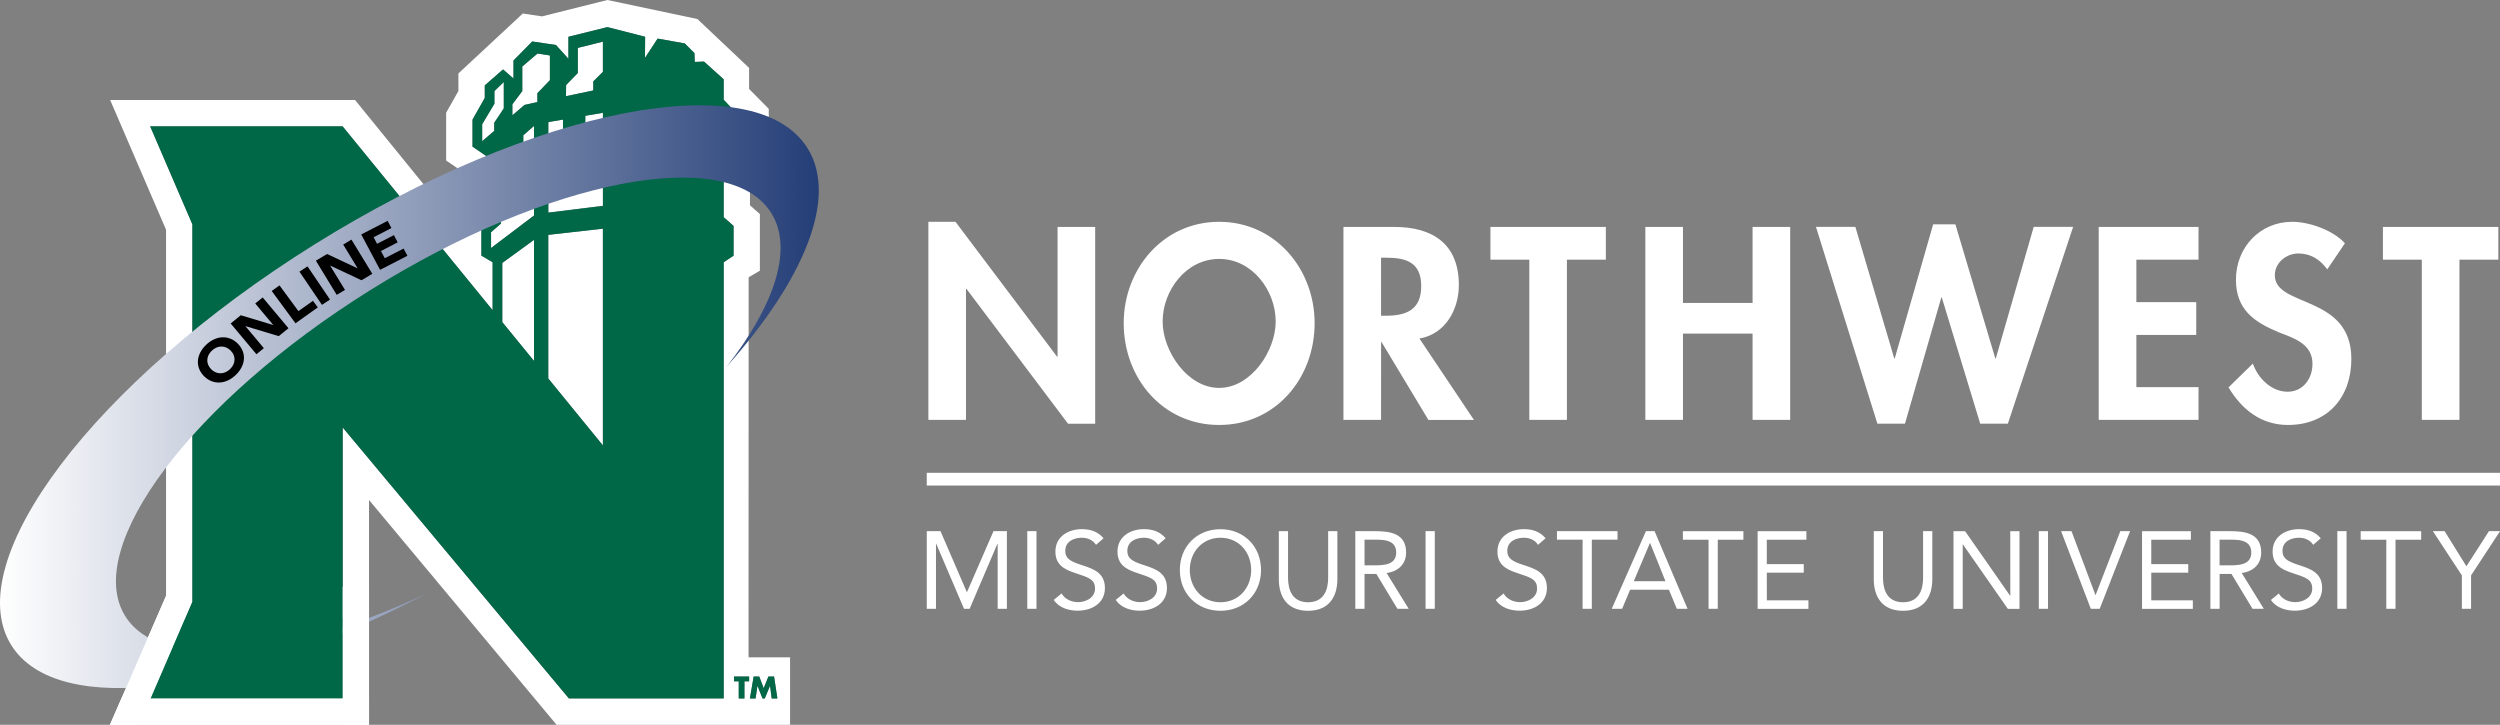 <?xml version="1.0" encoding="UTF-8"?> <!-- Generator: Adobe Illustrator 26.4.1, SVG Export Plug-In . SVG Version: 6.00 Build 0) --> <svg xmlns="http://www.w3.org/2000/svg" xmlns:xlink="http://www.w3.org/1999/xlink" id="Layer_6" x="0px" y="0px" viewBox="0 0 509.92 147.83" style="enable-background:new 0 0 509.92 147.83;" xml:space="preserve"><rect x="0" y="0" width="509.92" height="147.83" fill="#808080" stroke="none"/> <style type="text/css"> .st0{fill:#FFFFFF;} .st1{fill:#006747;} .st2{fill:url(#SVGID_1_);} </style> <g> <path class="st0" d="M152.68,134.08l0.02-77.52l2.29-1.35V43.66l-2.02-1.78v-6.35l3.83-3.01V22.2l-4.01-4.06v-4.29l-10.54-9.97 L123.89,0l-13.34,3.34l-3.92-0.58L93.5,14.98v3.59L91,22.99v9.75l3.83,2.61v6.52l-2.02,1.78v1.83L72.42,20.4H22.47l11.4,26.46 v74.69l-11.43,26.28h52.83v-45.85l38.25,45.85h47.63v-13.76L152.68,134.08L152.68,134.08z M149.63,52.14l-2.02,1.35v88.96h-31.58 L69.9,87.19v55.27H30.63l8.61-19.79V45.76l-8.61-19.99h39.24l30.6,37.5v-9.78l-2.29-1.35v-6.06l2.02-1.78V32.53l-3.83-2.61V24.4 l2.5-4.42v-2.56l3.73-3.26l2.13,1.86v-3.68l3.82-3.88l4.84,0.72l2.54,2.81V7.5l7.95-1.97l7.7,1.97l-0.03,4.31l2.58-3.94l5.53,0.99 l1.98,1.97l0.06,1.8l1.89-0.07l4.01,3.61v4.17l3.83,4.06v5.51l-3.83,3.01V44.3l2.02,1.78v6.06H149.63z M152.8,138.97h-0.96v3.49 h-1.16v-3.49h-0.96v-0.98h3.08L152.8,138.97L152.8,138.97z M157.4,142.46l-0.33-2.57h-0.01l-1.07,2.57h-0.46l-1.03-2.57h-0.01 l-0.37,2.57h-1.16l0.76-4.47h1.14l0.91,2.39l0.96-2.39h1.16l0.68,4.47H157.4z"></path> <polygon class="st0" points="121.01,16.61 122.97,14.66 122.97,8.5 117.85,9.77 117.85,14.89 115.47,17.34 115.45,19.62 121.01,18.45 "></polygon> <polygon class="st0" points="111.83,43.36 122.97,41.98 122.97,22.99 119.38,23.61 119.36,34.84 114.83,35.55 114.83,24.39 112.24,24.83 111.83,24.93 "></polygon> <polygon class="st0" points="106.73,38.02 103.95,40.07 103.95,30.01 102.18,31.55 102.18,45.59 100.16,47.37 100.16,50.59 108.92,43.96 108.92,25.69 106.73,27.59 "></polygon> <polygon class="st0" points="111.83,47.9 111.83,77.2 122.97,90.85 122.97,46.64 "></polygon> <polygon class="st0" points="102.45,65.7 108.92,73.62 108.92,48.92 102.45,53.63 "></polygon> <polygon class="st0" points="112.16,11.31 109.63,10.92 106.53,13.56 106.53,18.58 104.51,21.28 104.51,23.52 106.99,21.4 109.61,20.82 109.61,19.01 112.16,16.36 "></polygon> <polygon class="st0" points="100.8,25.04 102.75,22.11 102.75,16.72 100.84,18.57 100.84,21.15 98.35,25.34 98.35,28.8 100.8,26.7 "></polygon> </g> <path class="st1" d="M147.61,32.92l3.83-3.01V24.4l-3.83-4.06v-4.17l-4.01-3.61l-1.89,0.07l-0.06-1.8l-1.98-1.97l-5.53-0.99 l-2.58,3.94l0.03-4.31l-7.7-1.97l-7.95,1.97v4.49l-2.54-2.81l-4.84-0.72l-3.82,3.88v3.68l-2.13-1.86l-3.73,3.26v2.56l-2.5,4.42v5.51 l3.83,2.61V44.3l-2.02,1.78v6.06l2.29,1.35v9.78l-30.6-37.5H30.63l8.61,19.99v76.91l-8.61,19.79H69.9V87.19l46.13,55.26h31.58V53.49 l2.02-1.35v-6.06l-2.02-1.78V32.92z M115.47,17.34l2.38-2.45V9.77l5.12-1.28v6.16l-1.96,1.96v1.84l-5.56,1.17L115.47,17.34z M114.83,24.39v11.17l4.54-0.71l0.02-11.23l3.59-0.61v18.98l-11.14,1.38V24.93l0.41-0.1L114.83,24.39z M98.35,28.8v-3.46l2.5-4.19 v-2.58l1.91-1.84v5.38l-1.95,2.93v1.66L98.35,28.8z M108.92,73.62l-6.47-7.92V53.63l6.47-4.71V73.62z M108.92,43.96l-8.76,6.63 v-3.22l2.02-1.78V31.55l1.78-1.54v10.07l2.78-2.05V27.59l2.18-1.9C108.92,25.69,108.92,43.96,108.92,43.96z M109.61,20.82 l-2.62,0.58l-2.48,2.12v-2.25l2.02-2.7v-5.01l3.1-2.64l2.53,0.39v5.05l-2.55,2.65L109.61,20.82L109.61,20.82z M111.83,77.2V47.9 l11.14-1.26v44.21L111.83,77.2z M149.72,137.99h3.08v0.98h-0.96v3.49h-1.16v-3.49h-0.96L149.72,137.99L149.72,137.99z M157.88,137.99l0.68,4.47h-1.16l-0.33-2.57h-0.01l-1.07,2.57h-0.46l-1.03-2.57h-0.01l-0.37,2.57h-1.16l0.76-4.47h1.14l0.91,2.39 l0.96-2.39H157.88z"></path> <path class="st0" d="M509.92,96.43v2.6H189.03v-2.6H509.92z M197.03,58.92h0.1l20.72,27.51h5.53V46.29h-7.67v26.46h-0.1 l-20.72-27.51h-5.53v40.4h7.67V58.92z M229.2,65.91c0-11.01,7.99-20.67,19.47-20.67s19.47,9.66,19.47,20.67 c0,11.27-7.99,20.77-19.47,20.77C237.19,86.68,229.2,77.18,229.2,65.91z M237.14,65.6c0,5.95,5.01,13.52,11.53,13.52 s11.53-7.57,11.53-13.52c0-6.37-4.8-12.79-11.53-12.79C241.94,52.81,237.14,59.23,237.14,65.6z M281.69,85.64h-7.67V46.29h10.39 c7.78,0,13.15,3.44,13.15,11.85c0,5.01-2.77,10.02-8.04,10.91l11.12,16.6h-9.29l-9.55-15.87h-0.1L281.69,85.64L281.69,85.64z M281.69,64.4h0.99c4.23,0,7.2-1.25,7.2-6.05c0-4.85-3.08-5.79-7.15-5.79h-1.04V64.4z M311.93,85.64h7.67V52.97h7.94v-6.68H304v6.68 h7.93V85.64z M343.27,68.05h14.2v17.59h7.67V46.29h-7.67v15.5h-14.2v-15.5h-7.67v39.35h7.67V68.05z M388.55,86.42l7.41-25.73h0.11 l7.83,25.73h5.64l13.31-40.14h-8.04l-7.73,26.83h-0.1l-8.14-27.35h-4.54l-7.83,27.35h-0.1l-7.93-26.83h-8.04l12.53,40.14H388.55z M448.43,78.96h-12.68V68.31h12.21v-6.68h-12.21v-8.66h12.68v-6.68h-20.36v39.35h20.36V78.96z M466.61,79.9 c-3.29,0-6.05-2.71-7.1-5.74l-4.96,4.85c2.71,4.54,6.68,7.67,12.11,7.67c8.04,0,12.94-5.58,12.94-13.47 c0-13.2-15.61-10.44-15.61-17.07c0-2.56,2.35-4.44,4.8-4.44c2.56,0,4.44,1.25,5.9,3.24l3.6-5.32c-2.4-2.66-7.25-4.38-10.75-4.38 c-6.63,0-11.48,5.27-11.48,11.8c0,6.11,3.71,8.66,8.77,10.75c3.08,1.2,6.84,2.35,6.84,6.42C471.67,77.24,469.74,79.9,466.61,79.9z M493.98,85.64h7.67V52.97h7.93v-6.68h-23.54v6.68h7.93v32.67H493.98z M197.24,120.76h-0.04l-5.37-12.42h-2.8v15.84h1.88v-13.29 h0.04l5.68,13.29h1.14l5.68-13.29h0.04v13.29h1.88v-15.84h-2.73L197.24,120.76z M209.53,124.18h1.88v-15.84h-1.88V124.18z M220.61,115.25c-2.53-0.81-3.33-1.45-3.33-2.91c0-1.88,1.72-2.66,3.38-2.66c1.14,0,2.26,0.45,2.89,1.45l1.54-1.34 c-1.16-1.37-2.66-1.86-4.43-1.86c-2.77,0-5.39,1.52-5.39,4.56c0,2.64,1.7,3.62,3.94,4.36c2.82,0.94,4.14,1.27,4.14,3.22 c0,1.81-1.83,2.75-3.44,2.75c-1.36,0-2.71-0.6-3.38-1.77l-1.61,1.32c1.07,1.59,3.04,2.19,4.88,2.19c2.86,0,5.57-1.48,5.57-4.63 C225.35,116.84,223.07,116.04,220.61,115.25z M233.27,115.25c-2.53-0.81-3.33-1.45-3.33-2.91c0-1.88,1.72-2.66,3.38-2.66 c1.14,0,2.26,0.45,2.89,1.45l1.54-1.34c-1.16-1.37-2.66-1.86-4.43-1.86c-2.77,0-5.39,1.52-5.39,4.56c0,2.64,1.7,3.62,3.94,4.36 c2.82,0.94,4.14,1.27,4.14,3.22c0,1.81-1.83,2.75-3.45,2.75c-1.36,0-2.71-0.6-3.38-1.77l-1.61,1.32c1.07,1.59,3.04,2.19,4.88,2.19 c2.86,0,5.57-1.48,5.57-4.63C238.01,116.84,235.73,116.04,233.27,115.25z M257.21,116.26c0,4.79-3.47,8.32-8.28,8.32 s-8.28-3.53-8.28-8.32s3.47-8.32,8.28-8.32C253.74,107.94,257.21,111.47,257.21,116.26z M255.2,116.26c0-3.65-2.55-6.58-6.26-6.58 c-3.71,0-6.26,2.93-6.26,6.58s2.55,6.58,6.26,6.58C252.65,122.84,255.2,119.91,255.2,116.26z M270.9,117.87 c0,2.55-0.94,4.97-4.09,4.97s-4.09-2.42-4.09-4.97v-9.53h-1.88v9.8c0,3.45,1.61,6.44,5.97,6.44c4.36,0,5.97-3,5.97-6.44v-9.8h-1.88 V117.87z M282.83,116.89l4.5,7.29h-2.3l-4.29-7.11h-2.42v7.11h-1.88v-15.84h4.05c3.07,0,6.31,0.45,6.31,4.36 C286.79,115.01,285.29,116.51,282.83,116.89z M284.78,112.7c0-2.28-1.99-2.62-3.82-2.62h-2.64v5.23H280 C282.07,115.32,284.78,115.32,284.78,112.7z M290.77,124.18h1.88v-15.84h-1.88V124.18z M310.77,115.25 c-2.53-0.81-3.33-1.45-3.33-2.91c0-1.88,1.72-2.66,3.38-2.66c1.14,0,2.26,0.45,2.89,1.45l1.54-1.34c-1.16-1.37-2.66-1.86-4.43-1.86 c-2.77,0-5.39,1.52-5.39,4.56c0,2.64,1.7,3.62,3.94,4.36c2.82,0.94,4.14,1.27,4.14,3.22c0,1.81-1.83,2.75-3.45,2.75 c-1.36,0-2.71-0.6-3.38-1.77l-1.61,1.32c1.07,1.59,3.04,2.19,4.88,2.19c2.86,0,5.57-1.48,5.57-4.63 C315.51,116.84,313.23,116.04,310.77,115.25z M329.92,108.34h-12.35v1.74h5.23v14.09h1.88v-14.09h5.24V108.34z M337.48,108.34 l6.73,15.84h-2.19l-1.61-3.89h-7.92l-1.63,3.89h-2.12l6.98-15.84H337.48z M339.7,118.54l-3.13-7.78h-0.04l-3.29,7.78H339.7z M343.26,110.09h5.23v14.09h1.88v-14.09h5.23v-1.74h-12.35L343.26,110.09L343.26,110.09z M360.37,116.8h7.54v-1.74h-7.54v-4.97h8.08 v-1.74h-9.95v15.84h10.36v-1.74h-8.48L360.37,116.8L360.37,116.8z M392.25,117.87c0,2.55-0.94,4.97-4.09,4.97s-4.09-2.42-4.09-4.97 v-9.53h-1.88v9.8c0,3.45,1.61,6.44,5.97,6.44c4.36,0,5.97-3,5.97-6.44v-9.8h-1.88V117.87z M410.04,121.5h-0.05l-9.17-13.15h-2.37 v15.84h1.88v-13.15h0.04l9.17,13.15h2.37v-15.84h-1.88L410.04,121.5L410.04,121.5z M415.85,124.18h1.88v-15.84h-1.88V124.18z M427.44,121.36h-0.04l-4.88-13.02h-2.12l6.06,15.84h1.81l6.2-15.84h-1.99L427.44,121.36z M438.79,116.8h7.54v-1.74h-7.54v-4.97 h8.08v-1.74h-9.96v15.84h10.36v-1.74h-8.48L438.79,116.8L438.79,116.8z M457.25,116.89l4.5,7.29h-2.3l-4.3-7.11h-2.42v7.11h-1.88 v-15.84h4.05c3.06,0,6.31,0.45,6.31,4.36C461.21,115.01,459.71,116.51,457.25,116.89z M459.19,112.7c0-2.28-1.99-2.62-3.83-2.62 h-2.64v5.23h1.68C456.49,115.32,459.19,115.32,459.19,112.7z M468.88,115.25c-2.53-0.81-3.33-1.45-3.33-2.91 c0-1.88,1.72-2.66,3.38-2.66c1.14,0,2.26,0.45,2.89,1.45l1.54-1.34c-1.16-1.37-2.66-1.86-4.43-1.86c-2.77,0-5.39,1.52-5.39,4.56 c0,2.64,1.7,3.62,3.94,4.36c2.82,0.94,4.14,1.27,4.14,3.22c0,1.81-1.83,2.75-3.44,2.75c-1.36,0-2.71-0.6-3.38-1.77l-1.61,1.32 c1.07,1.59,3.04,2.19,4.88,2.19c2.86,0,5.57-1.48,5.57-4.63C473.62,116.84,471.34,116.04,468.88,115.25z M476.74,124.18h1.88v-15.84 h-1.88V124.18z M481.5,110.09h5.23v14.09h1.88v-14.09h5.23v-1.74H481.5V110.09z M503.07,115.5l-4.45-7.16h-2.39l5.91,9.02v6.82h1.88 v-6.82l5.91-9.02h-2.26L503.07,115.5z"></path> <g> <linearGradient id="SVGID_1_" gradientUnits="userSpaceOnUse" x1="2.192710e-03" y1="69.09" x2="167.007" y2="69.09" gradientTransform="matrix(1 0 0 -1 0 150)"> <stop offset="0" style="stop-color:#FFFFFF"></stop> <stop offset="1" style="stop-color:#243E77"></stop> </linearGradient> <path class="st2" d="M25.55,125.68c-8.76-14.04,13.63-43.83,50.02-66.53c36.38-22.71,72.98-29.73,81.74-15.7 c4.54,7.27,0.72,18.76-9.07,31.3c15.82-17.75,22.74-34.48,16.47-44.52c-10.7-17.14-55.73-8.35-100.58,19.64 C19.29,77.86-8.4,114.45,2.3,131.59c9.44,15.13,45.62,10.05,84.82-10.58C58.24,134.58,32.68,137.1,25.55,125.68z"></path> </g> <polygon class="st1" points="30.63,142.46 69.9,142.46 69.9,126.08 37.61,126.4 "></polygon> <g> <path d="M41.61,76.72c-0.46-0.47-0.79-0.97-1-1.52c-0.2-0.54-0.28-1.1-0.24-1.66c0.04-0.56,0.21-1.11,0.49-1.66 c0.28-0.55,0.67-1.06,1.17-1.54s1.03-0.85,1.6-1.11c0.56-0.26,1.13-0.41,1.7-0.43c0.57-0.03,1.13,0.07,1.67,0.28 c0.55,0.21,1.05,0.56,1.51,1.02c0.46,0.47,0.79,0.97,1,1.52c0.2,0.54,0.28,1.1,0.24,1.66c-0.04,0.56-0.21,1.11-0.49,1.66 c-0.28,0.55-0.67,1.06-1.17,1.54s-1.03,0.85-1.6,1.11c-0.56,0.26-1.13,0.41-1.7,0.43c-0.57,0.03-1.13-0.07-1.67-0.28 C42.57,77.52,42.07,77.18,41.61,76.72z M43.07,75.31c0.27,0.27,0.57,0.48,0.89,0.62s0.65,0.21,0.99,0.21s0.68-0.07,1.01-0.21 c0.34-0.14,0.66-0.36,0.96-0.64c0.3-0.29,0.53-0.6,0.68-0.92c0.15-0.33,0.23-0.66,0.24-0.99c0.01-0.33-0.05-0.66-0.18-0.98 s-0.33-0.61-0.61-0.89c-0.26-0.27-0.56-0.47-0.88-0.62c-0.32-0.14-0.65-0.21-0.99-0.21s-0.68,0.07-1.02,0.21s-0.66,0.36-0.96,0.64 c-0.3,0.29-0.53,0.6-0.68,0.92c-0.15,0.33-0.23,0.66-0.24,0.99c-0.01,0.34,0.05,0.66,0.19,0.98 C42.61,74.75,42.81,75.04,43.07,75.31z"></path> <path d="M47.05,65.98l2.06-1.68l6.58,1.98l0.02-0.02l-3.65-4.36l1.52-1.23l5.26,6.28l-1.99,1.61l-6.75-2.03l-0.02,0.02l3.74,4.47 l-1.52,1.23L47.05,65.98z"></path> <path d="M55.42,59.35l1.59-1.14l3.86,5.25l2.96-2.1l0.99,1.34l-4.55,3.24L55.42,59.35z"></path> <path d="M61.08,55.41l1.64-1.08l4.59,6.77l-1.64,1.08L61.08,55.41z"></path> <path d="M64.43,53.17l2.29-1.36l6.21,2.92l0.02-0.01L70,49.88l1.69-1l4.25,6.97l-2.21,1.31l-6.37-2.99l-0.02,0.01l3.03,4.96 l-1.69,1L64.43,53.17z"></path> <path d="M73.68,47.82l5.38-2.77l0.78,1.47l-3.64,1.87l0.71,1.34l3.43-1.77l0.78,1.47L77.7,51.2l0.78,1.47l3.84-1.97l0.78,1.47 l-5.58,2.87L73.68,47.82z"></path> </g> <rect x="69.9" y="119.67" class="st0" width="5.37" height="28.17"></rect> <path class="st0" d="M31.89,126.08"></path> <polygon class="st0" points="39.23,122.67 33.86,121.55 22.44,147.83 28.41,147.83 "></polygon> <polygon class="st0" points="24.78,142.46 75.27,142.46 75.27,147.83 22.44,147.83 "></polygon> </svg> 